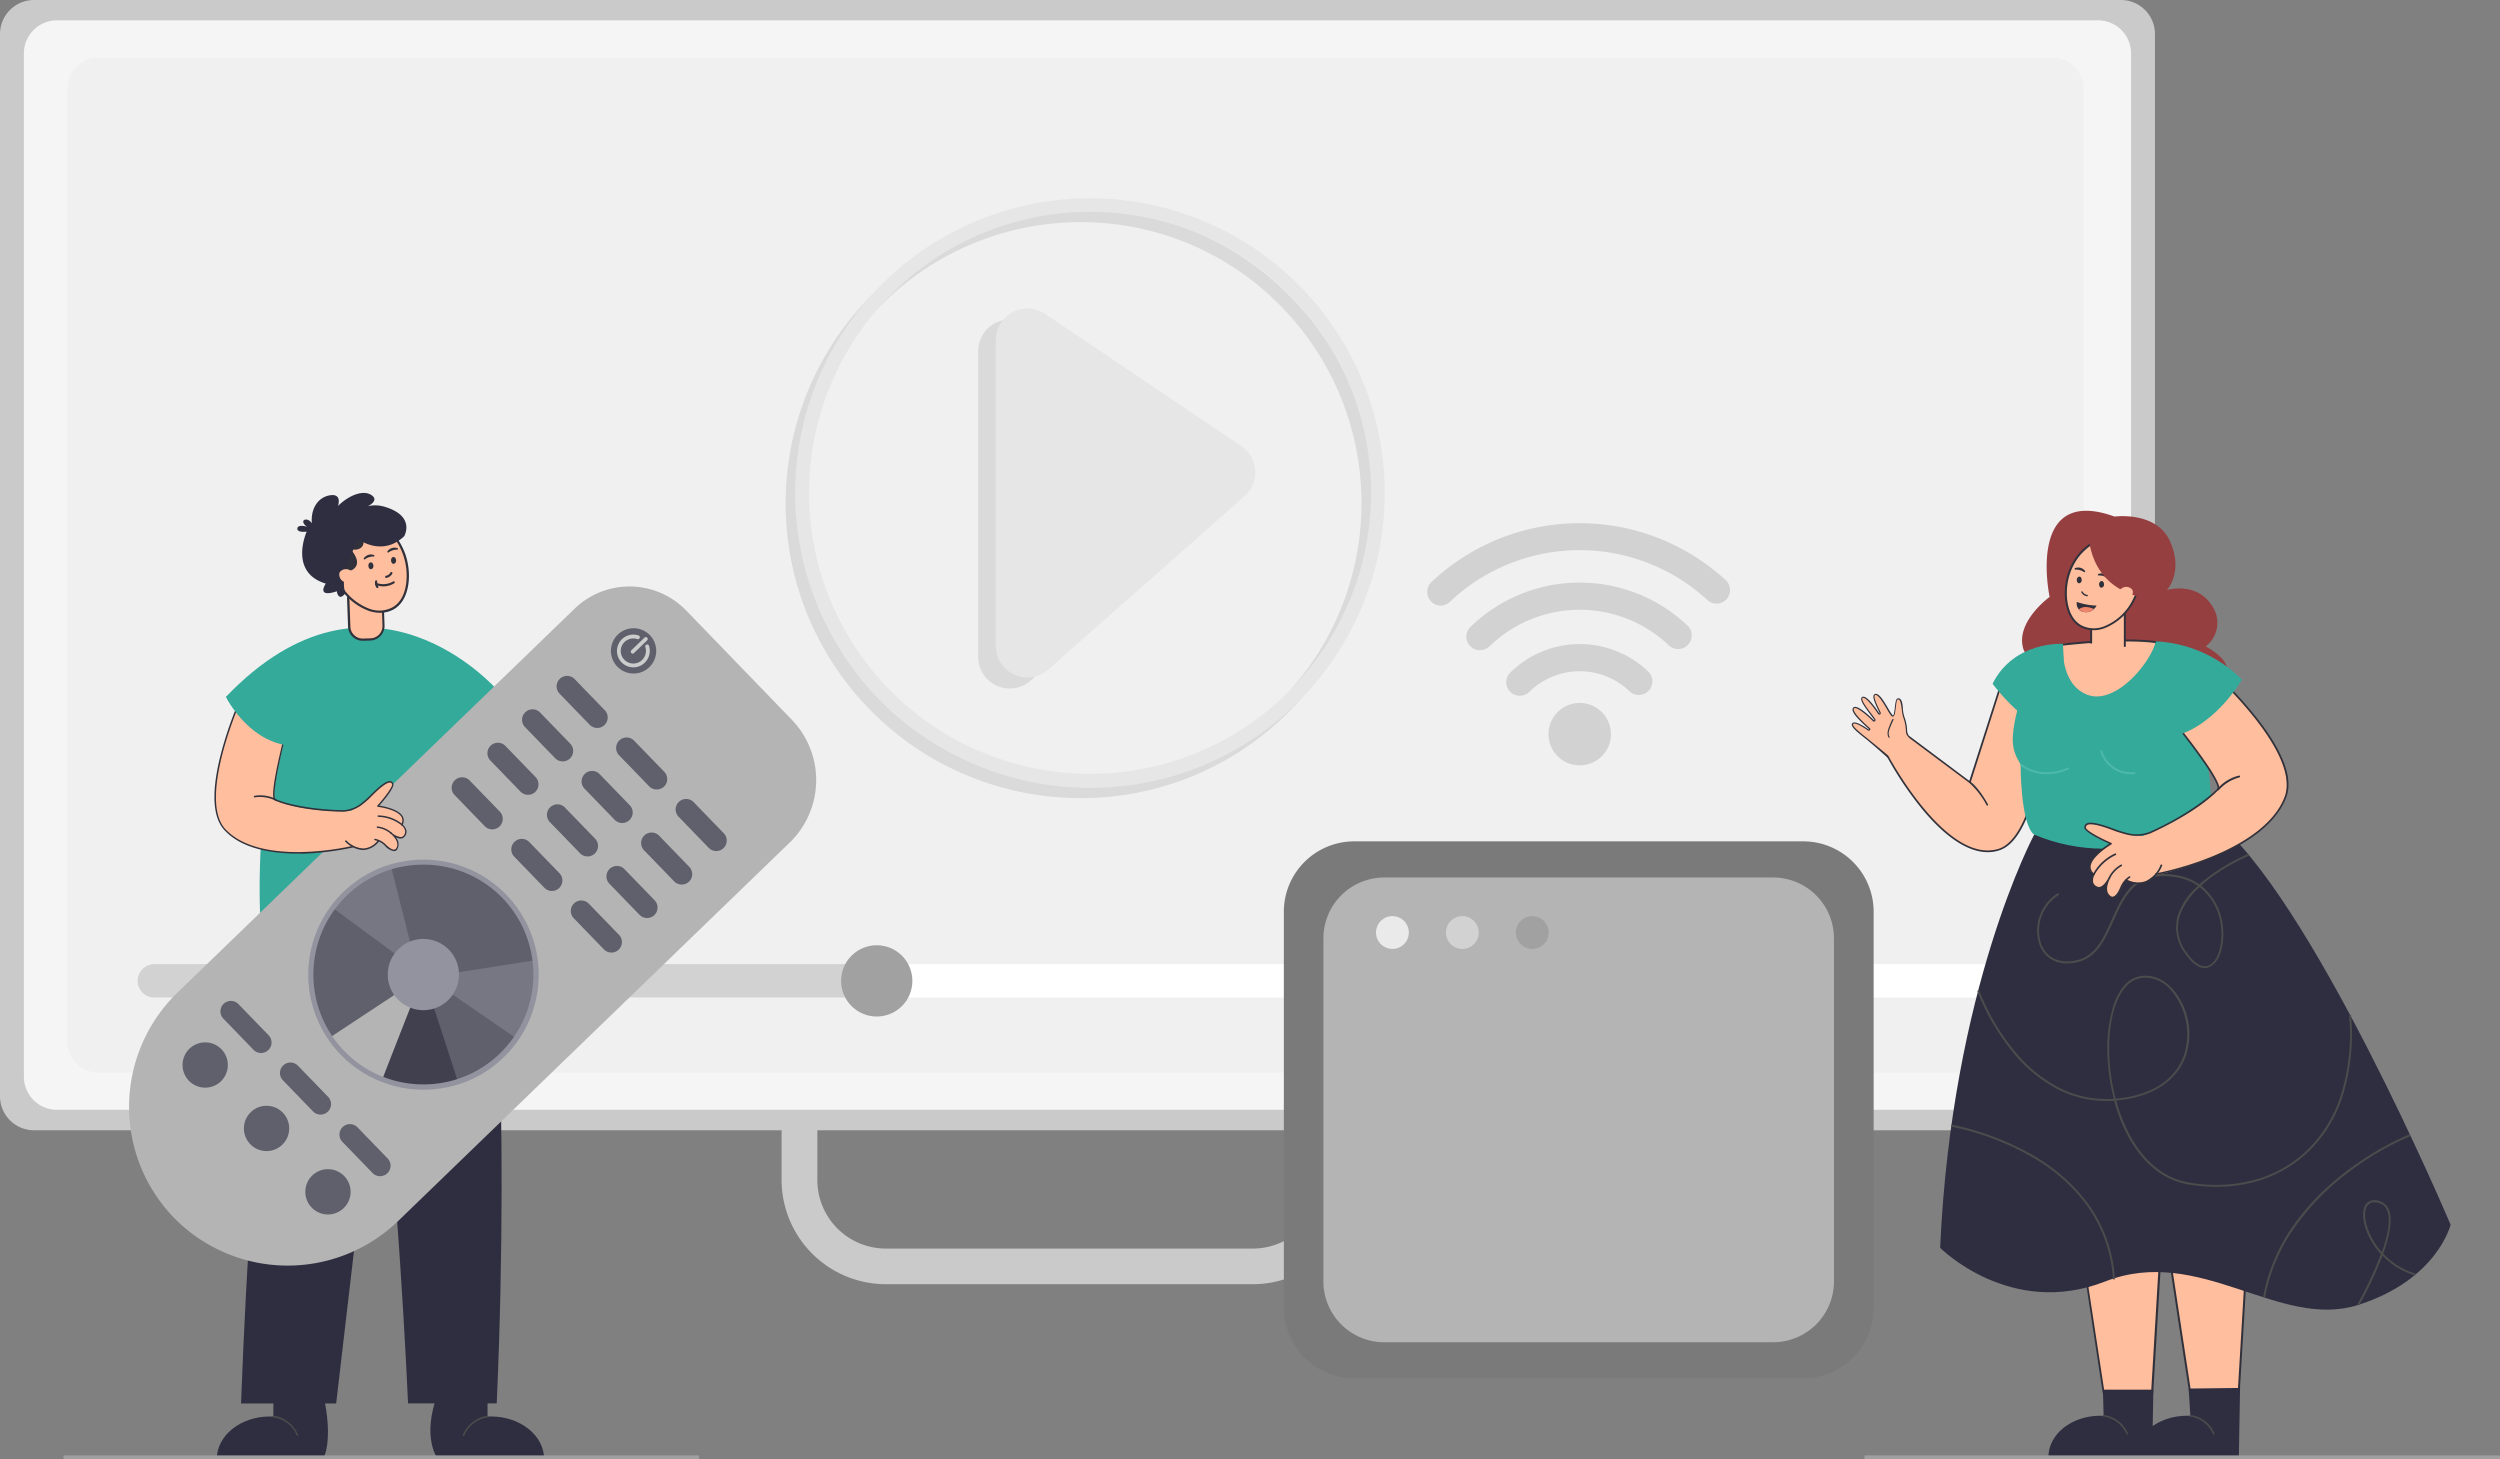 <svg xmlns="http://www.w3.org/2000/svg" width="546.946" height="319.267" viewBox="0 0 546.946 319.267"><rect x="0" y="0" width="546.946" height="319.267" fill="#808080" stroke="none"/><defs><clipPath id="clip-path"><path id="Path_1821" d="m933.838 932.646 1.634-.054a2.952 2.952 0 0 0 2.84-3.028l-.214-6.029a2.952 2.952 0 0 0-3.028-2.84l-1.634.054a2.952 2.952 0 0 0-2.84 3.028l.214 6.028a2.9 2.9 0 0 0 3.028 2.841Z" data-name="Path 1821" transform="translate(-930.594 -920.694)"/></clipPath></defs><g id="channel-lineup-bg" transform="translate(-404.855 -443)"><g id="Group_1189" data-name="Group 1189" transform="translate(575.851 639.048)"><path id="Path_1688" fill="#cacaca" d="M1387.5 1259.609h-80.3a22.835 22.835 0 0 1-22.8-22.8V1197.5a22.835 22.835 0 0 1 22.8-22.8h80.3a22.835 22.835 0 0 1 22.8 22.8v39.306a22.818 22.818 0 0 1-22.8 22.803Zm-80.3-77.058a15 15 0 0 0-14.978 14.978v39.306a15 15 0 0 0 14.978 14.978h80.3a15 15 0 0 0 14.978-14.978v-39.306a15 15 0 0 0-14.978-14.978Z" data-name="Path 1688" transform="translate(-1284.4 -1174.7)"/></g><g id="Group_1190" data-name="Group 1190" transform="translate(404.855 443)"><path id="Path_1689" fill="#cacaca" d="M1110.209 690.277h-456.56a7.45 7.45 0 0 1-7.449-7.449V450.449a7.45 7.45 0 0 1 7.449-7.449h456.561a7.45 7.45 0 0 1 7.449 7.449v232.38a7.45 7.45 0 0 1-7.45 7.448Z" data-name="Path 1689" transform="translate(-646.2 -443)"/></g><g id="Group_1191" data-name="Group 1191" transform="translate(410.08 447.448)"><path id="Path_1690" fill="#f5f5f5" d="M1119.474 697.955h-446.54a7.238 7.238 0 0 1-7.234-7.234V466.834a7.238 7.238 0 0 1 7.234-7.234h446.54a7.238 7.238 0 0 1 7.234 7.234V690.72a7.238 7.238 0 0 1-7.234 7.235Z" data-name="Path 1690" transform="translate(-665.7 -459.6)"/></g><g id="Group_1192" data-name="Group 1192" transform="translate(419.592 455.593)"><path id="Path_1691" fill="#f0f0f0" d="M1135.5 712.064H708.032a6.827 6.827 0 0 1-6.832-6.832v-208.4a6.827 6.827 0 0 1 6.832-6.832h427.436a6.827 6.827 0 0 1 6.832 6.832v208.4a6.787 6.787 0 0 1-6.8 6.832Z" data-name="Path 1691" transform="translate(-701.2 -490)"/></g><g id="Group_1193" data-name="Group 1193" transform="translate(434.944 653.918)"><path id="Path_1692" fill="#fff" d="M1172.646 1233.871a3.694 3.694 0 0 1-3.671 3.671H762.171a3.694 3.694 0 0 1-3.671-3.671 3.694 3.694 0 0 1 3.671-3.671h406.778a3.7 3.7 0 0 1 3.697 3.671Z" data-name="Path 1692" transform="translate(-758.5 -1230.2)"/></g><g id="Group_1194" data-name="Group 1194" transform="translate(434.944 653.918)"><path id="Path_1693" fill="#d2d2d2" d="M920.225 1230.2v7.341H762.171a3.694 3.694 0 0 1-3.671-3.671 3.694 3.694 0 0 1 3.671-3.671Z" data-name="Path 1693" transform="translate(-758.5 -1230.2)"/></g><g id="Group_1195" data-name="Group 1195" transform="translate(585.638 646.57)"><circle id="Ellipse_160" cx="7.797" cy="7.797" r="7.797" fill="#a1a1a1" data-name="Ellipse 160" transform="rotate(-45 13.31 5.513)"/></g><g id="Group_1201" data-name="Group 1201" transform="translate(685.731 627.071)"><g id="Group_1196" data-name="Group 1196"><path id="Path_1694" fill="#7a7a7a" d="M1808.185 1247.463h-98.332a15.4 15.4 0 0 1-15.353-15.353v-86.757a15.4 15.4 0 0 1 15.353-15.353h98.332a15.4 15.4 0 0 1 15.353 15.353v86.757a15.4 15.4 0 0 1-15.353 15.353Z" data-name="Path 1694" transform="translate(-1694.5 -1130)"/></g><g id="Group_1197" data-name="Group 1197" transform="translate(8.654 7.904)"><path id="Path_1695" fill="#b4b4b4" d="M1825.213 1261.181h-85.123a13.322 13.322 0 0 1-13.289-13.29v-75.1a13.322 13.322 0 0 1 13.289-13.29h85.123a13.322 13.322 0 0 1 13.29 13.29v75.1a13.322 13.322 0 0 1-13.29 13.29Z" data-name="Path 1695" transform="translate(-1726.8 -1159.5)"/></g><g id="Group_1198" data-name="Group 1198" transform="translate(19.437 15.626)"><circle id="Ellipse_161" cx="3.59" cy="3.59" r="3.59" fill="#eaeaea" data-name="Ellipse 161" transform="rotate(-76.714 4.415 3.494)"/></g><g id="Group_1199" data-name="Group 1199" transform="translate(50.036 15.627)"><circle id="Ellipse_162" cx="3.59" cy="3.59" r="3.59" fill="#a1a1a1" data-name="Ellipse 162" transform="rotate(-76.714 4.415 3.494)"/></g><g id="Group_1200" data-name="Group 1200" transform="translate(34.736 15.627)"><circle id="Ellipse_163" cx="3.59" cy="3.59" r="3.59" fill="#d2d2d2" data-name="Ellipse 163" transform="rotate(-76.714 4.415 3.494)"/></g></g><g id="Group_1206" data-name="Group 1206" transform="translate(717.098 557.462)"><g id="Group_1202" data-name="Group 1202" transform="translate(23.701 36.494)"><circle id="Ellipse_164" cx="6.832" cy="6.832" r="6.832" fill="#d2d2d2" data-name="Ellipse 164" transform="rotate(-45 11.663 4.831)"/></g><g id="Group_1203" data-name="Group 1203" transform="translate(17.299 26.445)"><path id="Path_1696" fill="#d2d2d2" d="M1879.1 980.207a2.961 2.961 0 0 1-2.063-5.091 21.648 21.648 0 0 1 30.143-.214 2.975 2.975 0 0 1-4.1 4.314 15.726 15.726 0 0 0-21.89.134 3.033 3.033 0 0 1-2.09.857Z" data-name="Path 1696" transform="translate(-1876.136 -968.9)"/></g><g id="Group_1204" data-name="Group 1204" transform="translate(8.565 12.995)"><path id="Path_1697" fill="#d2d2d2" d="M1846.5 933.49a2.917 2.917 0 0 1-2.117-.884 2.968 2.968 0 0 1 .054-4.207 34.277 34.277 0 0 1 47.478-.295 2.975 2.975 0 0 1-4.1 4.314 28.321 28.321 0 0 0-39.253.268 2.986 2.986 0 0 1-2.062.804Z" data-name="Path 1697" transform="translate(-1843.536 -918.7)"/></g><g id="Group_1205" data-name="Group 1205"><path id="Path_1698" fill="#d2d2d2" d="M1814.526 888.232a2.926 2.926 0 0 1-2.143-.938 2.993 2.993 0 0 1 .107-4.207 47.225 47.225 0 0 1 64.411-.4 2.958 2.958 0 0 1-4.019 4.341 41.257 41.257 0 0 0-56.32.348 2.756 2.756 0 0 1-2.036.856Z" data-name="Path 1698" transform="translate(-1811.571 -870.2)"/></g></g><g id="Group_1543" data-name="Group 1543" transform="translate(433.094 550.847)"><g id="Group_1480" data-name="Group 1480" transform="translate(19.186)"><g id="Group_1211" data-name="Group 1211" transform="translate(46.734 195.816)"><g id="Group_1208" data-name="Group 1208"><g id="Group_1207" data-name="Group 1207"><path id="Path_1699" fill="#2f2e41" d="M1010.129 1577.487v5.117c.241 0 .509-.027.75-.027 6.43 0 11.628 4.18 11.628 9.324h-23.23s-3.724-4.582 0-14.442c.965-2.517 10.852.028 10.852.028Z" data-name="Path 1699" transform="translate(-997.622 -1576.348)"/></g></g><g id="Group_1210" data-name="Group 1210" transform="translate(7.099 6.096)"><g id="Group_1209" data-name="Group 1209"><path id="Path_1700" fill="#4c4c4c" d="M1024.275 1603.494a.167.167 0 0 0 .161-.107 6.465 6.465 0 0 1 5.117-3.939c.107 0 .161-.081.161-.188s-.08-.161-.187-.161a5.707 5.707 0 0 0-2.01.589 7.042 7.042 0 0 0-3.376 3.564.184.184 0 0 0 .08.241Z" data-name="Path 1700" transform="translate(-1024.12 -1599.1)"/></g></g></g><g id="Group_1216" data-name="Group 1216" transform="translate(0 195.768)"><g id="Group_1213" data-name="Group 1213"><g id="Group_1212" data-name="Group 1212"><path id="Path_1701" fill="#2f2e41" d="M835.579 1577.357v5.118c-.241 0-.509-.027-.75-.027-6.43 0-11.628 4.18-11.628 9.324h23.23s2.465-3.671 0-14.442c-.591-2.63-10.852.027-10.852.027Z" data-name="Path 1701" transform="translate(-823.2 -1576.17)"/></g></g><g id="Group_1215" data-name="Group 1215" transform="translate(12.218 6.117)"><g id="Group_1214" data-name="Group 1214"><path id="Path_1702" fill="#4c4c4c" d="M874.212 1603.421a.1.1 0 0 0 .08-.027.176.176 0 0 0 .08-.241 7.276 7.276 0 0 0-3.376-3.564 5.708 5.708 0 0 0-2.009-.589c-.08 0-.188.08-.188.161a.179.179 0 0 0 .161.188 6.5 6.5 0 0 1 5.117 3.938.144.144 0 0 0 .135.134Z" data-name="Path 1702" transform="translate(-868.8 -1599)"/></g></g></g><g id="Group_1217" data-name="Group 1217" transform="translate(5.305 85.923)"><path id="Path_1703" fill="#2f2e41" d="M897.685 1166.2s4.26 45.147 1.259 113.256h-19.4s-2.519-57.016-6.591-78.13l-9.137 78.156H843c2.492-66.394 8.333-109.666 8.333-109.666Z" data-name="Path 1703" transform="translate(-843 -1166.2)"/></g><g id="Group_1219" data-name="Group 1219" transform="translate(47.478 98.784)"><g id="Group_1218" data-name="Group 1218"><path id="Path_1704" fill="#fff" d="m1014.225 1226.632.08-.455a19.125 19.125 0 0 1-13.45-11.977l-.455.161c3.671 10.262 13.718 12.244 13.825 12.271Z" data-name="Path 1704" transform="translate(-1000.4 -1214.2)"/></g></g><g id="Group_1221" data-name="Group 1221" transform="translate(11.173 98.784)"><g id="Group_1220" data-name="Group 1220"><path id="Path_1705" fill="#fff" d="m864.98 1226.632-.08-.455a19.125 19.125 0 0 0 13.45-11.977l.456.161c-3.671 10.262-13.718 12.244-13.826 12.271Z" data-name="Path 1705" transform="translate(-864.9 -1214.2)"/></g></g><g id="XMLID_24_" transform="translate(9.376 34.26)"><g id="Group_1222" data-name="Group 1222"><path id="Path_1706" fill="#34aa9a" d="M881.452 973.437c28.24-2.277 28.723 61.518 28.723 61.518s-18.461 13.316-51.524 3c0-.026-5.651-62.214 22.801-64.518Z" data-name="Path 1706" transform="translate(-858.194 -973.378)"/></g></g><g id="Group_1224" data-name="Group 1224" transform="translate(2.036 29.427)"><g id="Group_1223" data-name="Group 1223"><path id="Path_1707" fill="#34aa9a" d="M890.094 969s-27.517-31.7-59.294 1.5c0 0 1.929 5.037 11.494 10.825l15.353-11.548 18.541.134 4.689 9.324s11.494.665 9.217-10.235Z" data-name="Path 1707" transform="translate(-830.8 -955.343)"/></g></g><g id="Group_1452" data-name="Group 1452" transform="translate(28.775 20.144)"><path id="Path_1708" fill="#ffbe9d" d="m933.838 932.646 1.634-.054a2.952 2.952 0 0 0 2.84-3.028l-.214-6.029a2.952 2.952 0 0 0-3.028-2.84l-1.634.054a2.952 2.952 0 0 0-2.84 3.028l.214 6.028a2.9 2.9 0 0 0 3.028 2.841Z" data-name="Path 1708" transform="translate(-930.594 -920.694)"/></g><g id="Group_1454" data-name="Group 1454" transform="translate(28.507 19.903)"><g id="Group_1453" data-name="Group 1453"><path id="Path_1822" fill="#31313b" d="M930.828 931.37a3.191 3.191 0 0 1-1.018-2.2l-.214-6.028a3.21 3.21 0 0 1 3.054-3.3l1.634-.054a3.108 3.108 0 0 1 2.277.857 3.191 3.191 0 0 1 1.018 2.2l.214 6.029a3.21 3.21 0 0 1-3.054 3.3l-1.634.054H933a3.128 3.128 0 0 1-2.172-.858Zm3.912.322a2.694 2.694 0 0 0 2.6-2.786l-.214-6.029a2.623 2.623 0 0 0-.857-1.876 2.711 2.711 0 0 0-1.929-.723l-1.634.054a2.694 2.694 0 0 0-2.6 2.786l.214 6.029a2.622 2.622 0 0 0 .857 1.876 2.71 2.71 0 0 0 1.929.723Z" data-name="Path 1822" transform="translate(-929.594 -919.794)"/></g></g><g id="Group_1456" data-name="Group 1456" transform="translate(24.804 5.356)"><g id="Group_1455" data-name="Group 1455"><path id="Path_1823" fill="#ffbe9d" d="M917.442 879.542c2.813 5.305 8.226 7.931 12.057 5.895 3.831-2.063 4.1-8.922 1.849-13.343-2.733-5.359-8.226-7.931-12.057-5.894-3.831 2.062-4.662 8.01-1.849 13.342Z" data-name="Path 1823" transform="translate(-915.774 -865.503)"/></g></g><g id="Group_1458" data-name="Group 1458" transform="translate(24.565 5.106)"><g id="Group_1457" data-name="Group 1457"><path id="Path_1824" fill="#31313b" d="M923.731 885.315a12.889 12.889 0 0 1-7.154-6.35c-2.867-5.412-2.01-11.548 1.956-13.665a6.813 6.813 0 0 1 5.359-.348 12.5 12.5 0 0 1 7.02 6.35c2.331 4.582 1.983 11.548-1.956 13.665a6.258 6.258 0 0 1-2.974.723 8.59 8.59 0 0 1-2.251-.375Zm-4.984-19.615c-3.724 1.983-4.5 7.85-1.742 13.022a12.411 12.411 0 0 0 6.859 6.136 6.147 6.147 0 0 0 4.85-.348c1.715-.911 2.813-2.894 3.081-5.6a13.741 13.741 0 0 0-1.34-7.422 12.128 12.128 0 0 0-6.752-6.109 7.257 7.257 0 0 0-2.224-.348 5.8 5.8 0 0 0-2.732.669Z" data-name="Path 1824" transform="translate(-914.885 -864.569)"/></g></g><g id="Group_1460" data-name="Group 1460" transform="translate(25.641 8.222)"><g id="Group_1459" data-name="Group 1459"><path id="Path_1825" fill="#31313b" d="M924.178 876.2s2.224 2.519.616 3.778a2.126 2.126 0 0 1-2.974-.455s3.59 3.269 1.447 5.037c-2.17 1.768-4.367-2.385-4.367-2.385l.375-4.153Z" data-name="Path 1825" transform="translate(-918.9 -876.2)"/></g></g><g id="Group_1462" data-name="Group 1462" transform="translate(17.628)"><g id="Group_1461" data-name="Group 1461"><path id="Path_1826" fill="#2f2e41" d="M902.176 855.53s5.225 4.126 10.182-.536c0 0 2.6-4.367-4.18-6.43a7.161 7.161 0 0 0-3.751-.161s2.545-1.179.831-2.385-4.769-.188-7.368 2.331c0 0 .911-2.572-1.474-2.358-2.358.214-4.528 2.3-4.26 6.162 0 0-.563-.964-1.447-.8s-.241 1.34.589 1.581c0 0-2.224-.67-2.3.348-.08.991 2.036.7 2.036.7s-4.019 8.922 4.18 11.36c0 0-2.224 3.215 2.411 1.688 0 0 .348 2.465 1.929.348 0 0-.536-.536-.322-3.51.077-1.368 2.944-8.338 2.944-8.338Z" data-name="Path 1826" transform="translate(-888.992 -845.513)"/></g></g><g id="Group_1467" data-name="Group 1467" transform="translate(34.614 19.122)"><g id="Group_1464" data-name="Group 1464" transform="translate(.009 .2)"><g id="Group_1463" data-name="Group 1463"><path id="Path_1827" fill="#31313b" d="M954.239 918.744a4.453 4.453 0 0 0 2.411-.7.23.23 0 0 0-.268-.375 4.234 4.234 0 0 1-3.617.322.236.236 0 0 0-.321.134.245.245 0 0 0 .134.322 5.579 5.579 0 0 0 1.661.297Z" data-name="Path 1827" transform="translate(-952.423 -917.626)"/></g></g><g id="Group_1466" data-name="Group 1466"><g id="Group_1465" data-name="Group 1465"><path id="Path_1828" fill="#31313b" d="M952.928 918.574a.161.161 0 0 0 .107-.027.224.224 0 0 0 .08-.322 1.717 1.717 0 0 1-.241-1.045.237.237 0 1 0-.455-.134 2.029 2.029 0 0 0 .268 1.393.371.371 0 0 0 .241.135Z" data-name="Path 1828" transform="translate(-952.39 -916.881)"/></g></g></g><g id="Group_1469" data-name="Group 1469" transform="translate(32.142 13.463)"><g id="Group_1468" data-name="Group 1468"><path id="Path_1829" fill="#31313b" d="M945.4 896.2a.209.209 0 0 0 .107-.107.182.182 0 0 0-.107-.214 1.87 1.87 0 0 0-2.2.7.17.17 0 0 0 .027.241.2.2 0 0 0 .241-.027 3.05 3.05 0 0 1 1.822-.589.081.081 0 0 0 .11-.004Z" data-name="Path 1829" transform="translate(-943.161 -895.761)"/></g></g><g id="Group_1471" data-name="Group 1471" transform="translate(37.313 11.963)"><g id="Group_1470" data-name="Group 1470"><path id="Path_1830" fill="#31313b" d="M964.695 890.6a.209.209 0 0 0 .107-.107.182.182 0 0 0-.107-.214 1.87 1.87 0 0 0-2.2.7.17.17 0 0 0 .027.241.2.2 0 0 0 .241-.027 3.05 3.05 0 0 1 1.822-.589.082.082 0 0 0 .11-.004Z" data-name="Path 1830" transform="translate(-962.461 -890.161)"/></g></g><g id="Group_1473" data-name="Group 1473" transform="translate(33.168 15.187)"><g id="Group_1472" data-name="Group 1472"><path id="Path_1831" fill="#31313b" d="M946.995 902.973c.027.429.295.75.589.723a.69.69 0 0 0 .509-.777c-.027-.429-.295-.75-.589-.723-.295.004-.536.348-.509.777Z" data-name="Path 1831" transform="translate(-946.992 -902.194)"/></g></g><g id="Group_1475" data-name="Group 1475" transform="translate(38.125 14.008)"><g id="Group_1474" data-name="Group 1474"><path id="Path_1832" fill="#31313b" d="M965.494 898.573c.027.429.295.75.589.723a.69.69 0 0 0 .509-.777c-.027-.429-.295-.75-.589-.723-.294.004-.535.375-.509.777Z" data-name="Path 1832" transform="translate(-965.492 -897.794)"/></g></g><g id="Group_1477" data-name="Group 1477" transform="translate(36.836 17.284)"><g id="Group_1476" data-name="Group 1476"><path id="Path_1833" fill="#31313b" d="M960.9 911.329h.054a1.946 1.946 0 0 0 1.313-.965.24.24 0 0 0-.429-.214 1.321 1.321 0 0 1-.965.7.233.233 0 0 0-.187.268.2.2 0 0 0 .214.211Z" data-name="Path 1833" transform="translate(-960.681 -910.022)"/></g></g><g id="Group_1479" data-name="Group 1479" transform="translate(26.764 16.697)"><g id="Group_1478" data-name="Group 1478"><path id="Path_1834" fill="#ffbe9d" d="M924.325 910.635a1.713 1.713 0 0 0 2.331-.429c.348-.7-.348-1.715-1.125-2.117a1.7 1.7 0 0 0-2.331.429 1.716 1.716 0 0 0 1.125 2.117Z" data-name="Path 1834" transform="translate(-923.09 -907.829)"/></g></g></g><g id="Group_1517" data-name="Group 1517" transform="translate(0 20.464)"><g id="Group_1481" data-name="Group 1481"><path id="Path_1835" fill="#b4b4b4" d="M761.321 1059.906a34.846 34.846 0 0 1 .831-49.139l86.948-84.051a17.274 17.274 0 0 1 24.355.4l23.15 23.953a19.012 19.012 0 0 1-.455 26.82l-85.712 82.845a34.814 34.814 0 0 1-49.117-.828Z" data-name="Path 1835" transform="translate(-751.594 -921.891)"/></g><g id="Group_1482" data-name="Group 1482" transform="translate(104.126 7.841)"><circle id="Ellipse_165" cx="4.957" cy="4.957" r="4.957" fill="#60606d" data-name="Ellipse 165" transform="rotate(-18.016 9.67 1.533)"/></g><g id="Group_1483" data-name="Group 1483" transform="translate(10.412 98.452)"><circle id="Ellipse_166" cx="4.957" cy="4.957" r="4.957" fill="#60606d" data-name="Ellipse 166" transform="rotate(-17.884 9.673 1.522)"/></g><g id="Group_1484" data-name="Group 1484" transform="translate(24.938 113.425)"><circle id="Ellipse_167" cx="4.957" cy="4.957" r="4.957" fill="#60606d" data-name="Ellipse 167" transform="rotate(-87.848 5.143 4.954)"/></g><g id="Group_1485" data-name="Group 1485" transform="translate(38.47 127.392)"><circle id="Ellipse_168" cx="4.957" cy="4.957" r="4.957" fill="#60606d" data-name="Ellipse 168" transform="rotate(-89.024 5.042 4.957)"/></g><g id="Group_1489" data-name="Group 1489" transform="translate(93.534 19.558)"><g id="Group_1486" data-name="Group 1486"><path id="Path_1836" fill="#60606d" d="m1107.924 1005.581-6.591-6.806a2.288 2.288 0 0 1 .054-3.242 2.288 2.288 0 0 1 3.242.054l6.591 6.806a2.288 2.288 0 0 1-.054 3.242 2.289 2.289 0 0 1-3.242-.054Z" data-name="Path 1836" transform="translate(-1100.686 -994.886)"/></g><g id="Group_1487" data-name="Group 1487" transform="translate(13.022 13.477)"><path id="Path_1837" fill="#60606d" d="m1156.524 1055.88-6.591-6.805a2.288 2.288 0 0 1 .054-3.242 2.288 2.288 0 0 1 3.242.053l6.591 6.806a2.288 2.288 0 0 1-.054 3.242 2.339 2.339 0 0 1-3.242-.054Z" data-name="Path 1837" transform="translate(-1149.286 -1045.186)"/></g><g id="Group_1488" data-name="Group 1488" transform="translate(26.043 26.927)"><path id="Path_1838" fill="#60606d" d="m1205.124 1106.081-6.591-6.806a2.288 2.288 0 0 1 .054-3.242 2.288 2.288 0 0 1 3.242.054l6.591 6.806a2.288 2.288 0 0 1-.053 3.242 2.289 2.289 0 0 1-3.243-.054Z" data-name="Path 1838" transform="translate(-1197.886 -1095.386)"/></g></g><g id="Group_1493" data-name="Group 1493" transform="translate(85.978 26.873)"><g id="Group_1490" data-name="Group 1490"><path id="Path_1839" fill="#60606d" d="m1079.724 1032.881-6.591-6.806a2.288 2.288 0 0 1 .053-3.242 2.288 2.288 0 0 1 3.242.054l6.591 6.806a2.288 2.288 0 0 1-.053 3.242 2.289 2.289 0 0 1-3.242-.054Z" data-name="Path 1839" transform="translate(-1072.486 -1022.186)"/></g><g id="Group_1491" data-name="Group 1491" transform="translate(13.022 13.477)"><path id="Path_1840" fill="#60606d" d="m1128.324 1083.18-6.591-6.805a2.288 2.288 0 0 1 .054-3.242 2.288 2.288 0 0 1 3.242.053l6.591 6.806a2.288 2.288 0 0 1-.053 3.242 2.289 2.289 0 0 1-3.243-.054Z" data-name="Path 1840" transform="translate(-1121.086 -1072.486)"/></g><g id="Group_1492" data-name="Group 1492" transform="translate(26.043 26.954)"><path id="Path_1841" fill="#60606d" d="m1176.924 1133.48-6.591-6.806a2.288 2.288 0 0 1 .053-3.242 2.288 2.288 0 0 1 3.242.054l6.591 6.806a2.288 2.288 0 0 1-.054 3.242 2.313 2.313 0 0 1-3.241-.054Z" data-name="Path 1841" transform="translate(-1169.686 -1122.786)"/></g></g><g id="Group_1497" data-name="Group 1497" transform="translate(78.396 34.187)"><g id="Group_1494" data-name="Group 1494"><path id="Path_1842" fill="#60606d" d="m1051.424 1060.18-6.591-6.805a2.288 2.288 0 0 1 .053-3.242 2.288 2.288 0 0 1 3.242.053l6.591 6.806a2.288 2.288 0 0 1-.054 3.242 2.289 2.289 0 0 1-3.241-.054Z" data-name="Path 1842" transform="translate(-1044.186 -1049.486)"/></g><g id="Group_1495" data-name="Group 1495" transform="translate(13.022 13.477)"><path id="Path_1843" fill="#60606d" d="m1100.024 1110.48-6.591-6.806a2.288 2.288 0 0 1 .054-3.242 2.288 2.288 0 0 1 3.242.054l6.591 6.806a2.288 2.288 0 0 1-.054 3.242 2.289 2.289 0 0 1-3.242-.054Z" data-name="Path 1843" transform="translate(-1092.786 -1099.786)"/></g><g id="Group_1496" data-name="Group 1496" transform="translate(26.043 26.954)"><path id="Path_1844" fill="#60606d" d="m1148.624 1160.781-6.591-6.806a2.288 2.288 0 0 1 .053-3.242 2.288 2.288 0 0 1 3.242.053l6.591 6.806a2.288 2.288 0 0 1-.054 3.242 2.289 2.289 0 0 1-3.241-.053Z" data-name="Path 1844" transform="translate(-1141.386 -1150.086)"/></g></g><g id="Group_1501" data-name="Group 1501" transform="translate(19.986 90.668)"><g id="Group_1498" data-name="Group 1498"><path id="Path_1845" fill="#60606d" d="m833.424 1270.98-6.591-6.806a2.288 2.288 0 0 1 .054-3.242 2.288 2.288 0 0 1 3.242.054l6.591 6.806a2.288 2.288 0 0 1-.054 3.242 2.288 2.288 0 0 1-3.242-.054Z" data-name="Path 1845" transform="translate(-826.186 -1260.286)"/></g><g id="Group_1499" data-name="Group 1499" transform="translate(13.022 13.477)"><path id="Path_1846" fill="#60606d" d="m882.024 1321.281-6.591-6.806a2.288 2.288 0 0 1 .054-3.242 2.288 2.288 0 0 1 3.242.054l6.591 6.806a2.288 2.288 0 0 1-.054 3.242 2.288 2.288 0 0 1-3.242-.054Z" data-name="Path 1846" transform="translate(-874.786 -1310.586)"/></g><g id="Group_1500" data-name="Group 1500" transform="translate(26.043 26.954)"><path id="Path_1847" fill="#60606d" d="m930.624 1371.581-6.591-6.806a2.288 2.288 0 0 1 .054-3.242 2.288 2.288 0 0 1 3.242.053l6.591 6.806a2.288 2.288 0 0 1-.054 3.242 2.289 2.289 0 0 1-3.242-.053Z" data-name="Path 1847" transform="translate(-923.386 -1360.886)"/></g></g><g id="Group_1505" data-name="Group 1505" transform="translate(70.572 41.743)"><g id="Group_1502" data-name="Group 1502"><path id="Path_1848" fill="#60606d" d="m1022.224 1088.38-6.591-6.805a2.288 2.288 0 0 1 .054-3.242 2.288 2.288 0 0 1 3.242.054l6.591 6.805a2.288 2.288 0 0 1-.053 3.242 2.289 2.289 0 0 1-3.243-.054Z" data-name="Path 1848" transform="translate(-1014.986 -1077.686)"/></g><g id="Group_1503" data-name="Group 1503" transform="translate(13.048 13.477)"><path id="Path_1849" fill="#60606d" d="m1070.924 1138.681-6.591-6.806a2.288 2.288 0 0 1 .054-3.242 2.288 2.288 0 0 1 3.242.054l6.591 6.806a2.288 2.288 0 0 1-.054 3.242 2.288 2.288 0 0 1-3.242-.054Z" data-name="Path 1849" transform="translate(-1063.686 -1127.986)"/></g><g id="Group_1504" data-name="Group 1504" transform="translate(26.07 26.954)"><path id="Path_1850" fill="#60606d" d="m1119.524 1188.98-6.591-6.806a2.288 2.288 0 0 1 .054-3.242 2.288 2.288 0 0 1 3.242.053l6.591 6.806a2.288 2.288 0 0 1-.054 3.242 2.288 2.288 0 0 1-3.242-.053Z" data-name="Path 1850" transform="translate(-1112.286 -1178.286)"/></g></g><g id="Group_1506" data-name="Group 1506" transform="translate(39.781 68.969)"><path id="Path_1851" fill="#60606d" d="m924.672 1195.242-.857.831-19.559 12.914a24.646 24.646 0 0 1 1.661-29.687Z" data-name="Path 1851" transform="translate(-900.067 -1179.3)"/></g><g id="Group_1507" data-name="Group 1507" transform="translate(44.559 61.252)"><path id="Path_1852" fill="#777784" d="m937.727 1174.159-19.827-14.6a16.011 16.011 0 0 1 1.045-1.313 20.6 20.6 0 0 1 1.661-1.768 24.518 24.518 0 0 1 10.369-5.975Z" data-name="Path 1852" transform="translate(-917.9 -1150.5)"/></g><g id="Group_1508" data-name="Group 1508" transform="translate(64.386 81.213)"><path id="Path_1853" fill="#777784" d="M1011.941 1243.005 991.9 1228.7l24.355-3.7a24.837 24.837 0 0 1-4.314 18.005Z" data-name="Path 1853" transform="translate(-991.9 -1225)"/></g><g id="Group_1509" data-name="Group 1509" transform="translate(64.413 84.884)"><path id="Path_1854" fill="#60606d" d="M1009.094 1256.411a24.439 24.439 0 0 1-9.914 5.841L992 1238.7l20.283 13.959c-.08.134-.161.241-.241.375a27.165 27.165 0 0 1-2.948 3.377Z" data-name="Path 1854" transform="translate(-992 -1238.7)"/></g><g id="Group_1510" data-name="Group 1510" transform="translate(55.384 84.911)"><path id="Path_1855" fill="#40404f" d="M974.858 1262.244c-.134.027-.241.08-.375.107a24.84 24.84 0 0 1-16.183-.616 6231.927 6231.927 0 0 1 8.976-22.935Z" data-name="Path 1855" transform="translate(-958.3 -1238.8)"/></g><g id="Group_1511" data-name="Group 1511" transform="translate(57.313 60.283)"><path id="Path_1856" fill="#60606d" d="m996.982 1168.375-25.293 3.965-6.189-24.44c.107-.027.214-.054.295-.08a24.63 24.63 0 0 1 31.107 19.988 2.039 2.039 0 0 1 .08.567Z" data-name="Path 1856" transform="translate(-965.5 -1146.881)"/></g><g id="Group_1512" data-name="Group 1512" transform="translate(39.201 59.751)"><path id="Path_1857" fill="#9393a0" d="M923.087 1195.243a25.222 25.222 0 0 1-18.112-7.69 24.587 24.587 0 0 1-2.787-3.456 25.136 25.136 0 0 1 .643-28.99 16.762 16.762 0 0 1 1.072-1.34 21.544 21.544 0 0 1 1.688-1.8 25.208 25.208 0 0 1 10.289-6.028l.322-.08a25.22 25.22 0 0 1 31.831 20.47l.08.563a25.2 25.2 0 0 1-4.233 17.469c-.08.107-.161.241-.268.375a22.963 22.963 0 0 1-3 3.456 24.9 24.9 0 0 1-9.78 5.868 1.969 1.969 0 0 1-.375.107 26.5 26.5 0 0 1-7.37 1.076Zm0-49.246a24.481 24.481 0 0 0-6.618.911c-.107.027-.188.054-.295.08a24.245 24.245 0 0 0-9.833 5.76c-.563.536-1.1 1.125-1.608 1.715-.348.429-.7.857-1.018 1.286a24.1 24.1 0 0 0-.616 27.7 22.5 22.5 0 0 0 2.679 3.3 23.678 23.678 0 0 0 8.52 5.68 24.227 24.227 0 0 0 15.808.616c.134-.027.241-.08.348-.107a24.054 24.054 0 0 0 9.351-5.6 26.032 26.032 0 0 0 2.867-3.323c.08-.107.161-.241.241-.348a24.072 24.072 0 0 0 4.046-16.692c-.027-.187-.054-.375-.08-.536A24 24 0 0 0 923.087 1146Z" data-name="Path 1857" transform="translate(-897.901 -1144.897)"/></g><g id="Group_1513" data-name="Group 1513" transform="translate(56.438 76.957)"><circle id="Ellipse_169" cx="7.797" cy="7.797" r="7.797" fill="#9393a0" data-name="Ellipse 169" transform="rotate(-88.893 7.948 7.795)"/></g><g id="Group_1516" data-name="Group 1516" transform="translate(106.76 10.523)"><g id="Group_1514" data-name="Group 1514"><path id="Path_1858" fill="#ccc" d="M1153.626 968.327h-.053a3.581 3.581 0 1 1 1.125-6.993.424.424 0 1 1-.268.8 2.766 2.766 0 0 0-2.733.643 2.725 2.725 0 0 0-.054 3.885 2.657 2.657 0 0 0 1.929.831 2.709 2.709 0 0 0 1.956-.777 2.765 2.765 0 0 0 .7-2.867.424.424 0 0 1 .8-.268 3.625 3.625 0 0 1-.911 3.724 3.483 3.483 0 0 1-2.491 1.022Z" data-name="Path 1858" transform="translate(-1150.049 -961.164)"/></g><g id="Group_1515" data-name="Group 1515" transform="translate(3.001 .532)"><path id="Path_1859" fill="#ccc" d="M1161.665 966.781a.43.43 0 0 1-.295-.134.42.42 0 0 1 0-.589l2.894-2.786a.417.417 0 0 1 .589.589l-2.894 2.786a.341.341 0 0 1-.294.134Z" data-name="Path 1859" transform="translate(-1161.25 -963.15)"/></g></g></g><g id="Group_1541" data-name="Group 1541" transform="translate(18.672 45.551)"><g id="Group_1540" data-name="Group 1540"><g id="Group_1520" data-name="Group 1520" transform="translate(27.991 17.628)"><g id="Group_1519" data-name="Group 1519"><g id="Group_1518" data-name="Group 1518"><path id="Path_1860" fill="#ffbe9d" d="M926.113 1088.569c1.5-.884 4.153-2.251 5.278-3.59.965-.938 4.662-4.448 5.225-3.51.616 1.018-1.474 3.563-2.974 5.171a11.9 11.9 0 0 1 4.555 1.608c.964.723 1.232 1.768.616 2.492.884.911.938 1.608.777 2.036-.429 1.072-1.635.938-2.867.054a7.211 7.211 0 0 1 1.179 1.768 1.891 1.891 0 0 1-.241 1.474c-.241.348-1.1.188-1.581-.107a9.53 9.53 0 0 1-1.742-1.42c-.241-.268-.107-.08-.456-.241-.455.4-1.741 1.286-1.983 1.474-.857.616-2.358.161-3.456-.134-.561-.189-3.75-6.244-2.33-7.075Z" data-name="Path 1860" transform="translate(-925.752 -1081.311)"/></g></g></g><g id="Group_1523" data-name="Group 1523" transform="translate(35.694 24.993)"><g id="Group_1522" data-name="Group 1522"><g id="Group_1521" data-name="Group 1521"><path id="Path_1861" fill="#31313b" d="M959.859 1111a.161.161 0 0 1-.107-.027 8.618 8.618 0 0 0-5.091-1.849.161.161 0 1 1 0-.322 8.713 8.713 0 0 1 5.305 1.929.166.166 0 0 1 .027.214.173.173 0 0 1-.134.055Z" data-name="Path 1861" transform="translate(-954.5 -1108.8)"/></g></g></g><g id="Group_1526" data-name="Group 1526" transform="translate(35.501 27.405)"><g id="Group_1525" data-name="Group 1525"><g id="Group_1524" data-name="Group 1524"><path id="Path_1862" fill="#31313b" d="M956.92 1119.408a.161.161 0 0 1-.107-.027 5.249 5.249 0 0 0-2.894-1.259.134.134 0 0 1-.134-.161.173.173 0 0 1 .161-.161 5.62 5.62 0 0 1 3.081 1.34.166.166 0 0 1 .027.214.148.148 0 0 1-.134.054Z" data-name="Path 1862" transform="translate(-953.78 -1117.8)"/></g></g></g><g id="Group_1527" data-name="Group 1527" transform="translate(.238 .209)"><path id="Path_1863" fill="#ffbe9d" d="M852.43 1040.093s-10.342.67-17.148-2.411c-1.5-.67 3.349-18.755 3.349-18.755l-5.2-1.8-5.895-.831s-10.208 21.89-2.465 28.776c8.226 7.315 27.276 3 27.276 3Z" data-name="Path 1863" transform="translate(-822.172 -1016.3)"/></g><g id="Group_1530" data-name="Group 1530" transform="translate(8.625 20.597)"><g id="Group_1529" data-name="Group 1529"><g id="Group_1528" data-name="Group 1528"><path id="Path_1864" fill="#31313b" d="M858.224 1093.548a.1.1 0 0 1-.08-.027 7.615 7.615 0 0 0-4.474-.67.143.143 0 0 1-.188-.134.176.176 0 0 1 .134-.214 7.685 7.685 0 0 1 4.689.7.148.148 0 0 1 .08.214c-.054.104-.108.131-.161.131Z" data-name="Path 1864" transform="translate(-853.474 -1092.394)"/></g></g></g><g id="Group_1533" data-name="Group 1533" transform="translate(28.607 30.395)"><g id="Group_1532" data-name="Group 1532"><g id="Group_1531" data-name="Group 1531"><path id="Path_1865" fill="#31313b" d="M931.948 1131.141a5.923 5.923 0 0 1-3.858-1.822.171.171 0 1 1 .241-.241 5.589 5.589 0 0 0 3.7 1.715 4.208 4.208 0 0 0 3.162-1.768.172.172 0 0 1 .268.214 4.662 4.662 0 0 1-3.43 1.9Z" data-name="Path 1865" transform="translate(-928.05 -1128.96)"/></g></g></g><g id="Group_1536" data-name="Group 1536"><g id="Group_1535" data-name="Group 1535"><g id="Group_1534" data-name="Group 1534"><path id="Path_1866" fill="#31313b" d="M839.48 1048.872c-5.359 0-12.084-.938-15.969-5.091-2.653-2.813-2.947-8.413-.831-16.666a81.088 81.088 0 0 1 3.939-11.494.148.148 0 0 1 .214-.08.169.169 0 0 1 .08.241c-.107.214-9.324 21.247-3.188 27.785 4.1 4.341 11.414 5.091 16.853 4.957a59.709 59.709 0 0 0 10.958-1.34.143.143 0 0 1 .188.134.176.176 0 0 1-.134.214 61.208 61.208 0 0 1-11.012 1.367c-.321-.027-.723-.027-1.098-.027Z" data-name="Path 1866" transform="translate(-821.282 -1015.52)"/></g></g></g><g id="Group_1539" data-name="Group 1539" transform="translate(12.835 2.667)"><g id="Group_1538" data-name="Group 1538"><g id="Group_1537" data-name="Group 1537"><path id="Path_1867" fill="#31313b" d="M895.634 1055.624a3.36 3.36 0 0 1-2.01-1.206 4.154 4.154 0 0 0-2.17-1.179c-.08 0-.134-.08-.134-.188a.134.134 0 0 1 .161-.134 4.477 4.477 0 0 1 2.358 1.259c1.018.991 1.581 1.152 1.876 1.1a.54.54 0 0 0 .429-.295c.777-1.259-.643-2.679-1.125-3.081a1.968 1.968 0 0 0-.161-.134.166.166 0 0 1-.027-.214.142.142 0 0 1 .214-.027 1.658 1.658 0 0 0 .161.134 3.587 3.587 0 0 0 1.956.884.782.782 0 0 0 .563-.295 1.377 1.377 0 0 0 .348-1.045 2.036 2.036 0 0 0-.8-1.233.208.208 0 0 1-.054-.214 1.648 1.648 0 0 0 .107-1.527c-.884-1.768-5.2-2.3-5.225-2.3a.178.178 0 0 1-.134-.107.165.165 0 0 1 .027-.161c1.768-1.956 3.43-4.26 3.215-4.716a.544.544 0 0 0-.375-.322c-.67-.107-2.063.911-4.153 3.028a13.778 13.778 0 0 1-1.661 1.5 7.508 7.508 0 0 1-4.448 1.849c-.965 0-9.565-.161-14.951-2.438-.322-.134-1.152-.482.965-9.833 1.045-4.555 2.277-9.083 2.3-9.136a.153.153 0 0 1 .295.08c-3.215 11.655-4.18 18.273-3.456 18.568 4.341 1.822 11.36 2.385 14.817 2.411h.054a7.016 7.016 0 0 0 4.207-1.768 15.886 15.886 0 0 0 1.634-1.474c2.224-2.251 3.617-3.242 4.421-3.108a.834.834 0 0 1 .616.509c.4.831-2.143 3.831-3.054 4.85 1.018.161 4.367.8 5.171 2.438a1.854 1.854 0 0 1-.054 1.715 2.49 2.49 0 0 1 .831 1.366 1.61 1.61 0 0 1-.429 1.286 1.059 1.059 0 0 1-.777.4 2.4 2.4 0 0 1-1.125-.268c.027.027.027.053.054.08a2.179 2.179 0 0 1 .268 2.519.813.813 0 0 1-.643.429Z" data-name="Path 1867" transform="translate(-869.185 -1025.474)"/></g></g></g></g></g><g id="Group_1542" data-name="Group 1542" transform="translate(21.222 41.339)"><path id="Path_1868" fill="#34aa9a" d="M830.8 1003.042s4.341 9.271 13.4 10.664l2.143-9.512-7.047-4.394Z" data-name="Path 1868" transform="translate(-830.8 -999.8)"/></g></g><g id="Group_1648" data-name="Group 1648" transform="translate(809.992 554.747)"><g id="Group_1565" data-name="Group 1565" transform="translate(0 38.705)"><g id="Group_1550" data-name="Group 1550" transform="translate(0 1.345)"><g id="Group_1546" data-name="Group 1546" transform="translate(.145 .204)"><g id="Group_1545" data-name="Group 1545"><g id="Group_1544" data-name="Group 1544"><path id="Path_1869" fill="#ffbe9d" d="M2170.735 1018.477a1.236 1.236 0 0 0 .295.8l-.107.107a628.142 628.142 0 0 1-4.367 4.394l-.107.107-.027-.027c-.75-.67-3.082-2.733-4.5-3.912-1.581-1.286-3.322-2.626-3.081-3.188.348-.831 2.84.857 3.43 1.286a.169.169 0 0 0 .241-.027l.054-.054c.053-.054.027-.134 0-.187-1.259-1.125-4.26-3.8-3.457-4.555.724-.67 3.59 2.09 4.314 2.786a.19.19 0 0 0 .295-.027.2.2 0 0 0 0-.241c-1.018-1.447-3.349-4.153-2.76-4.743.75-.75 3.135 2.706 3.617 3.483a.175.175 0 0 0 .295-.187c-.643-1.34-1.822-3.617-1.179-3.939 1.125-.589 3.108 4.046 3.778 4.608.831.7.563-3.483 1.206-3.644 1.152-.322.965 2.706 1.393 3.939a8.8 8.8 0 0 1 .667 3.221Z" data-name="Path 1869" transform="translate(-2158.816 -1010.307)"/></g></g></g><g id="Group_1549" data-name="Group 1549"><g id="Group_1548" data-name="Group 1548"><g id="Group_1547" data-name="Group 1547"><path id="Path_1870" fill="#31313b" d="M2168.811 1010.631a.616.616 0 0 0-.536-.08c-.348.107-.456.831-.589 1.983a8.39 8.39 0 0 1-.161 1.1c-.053.348-.134.616-.241.643-.027 0-.081-.027-.081-.054a9.883 9.883 0 0 1-.965-1.474c-.991-1.688-2.116-3.59-2.974-3.135-.67.348 0 1.849.938 3.8l.161.348c0 .027 0 .054-.027.054h-.053c-.7-1.072-2.438-3.537-3.4-3.644a.494.494 0 0 0-.429.134c-.509.509.482 1.9 1.929 3.832.295.4.589.777.831 1.1a.05.05 0 0 1 0 .08c-.027.027-.027.027-.054.027a.083.083 0 0 1-.053-.027c-1.366-1.34-3.751-3.483-4.5-2.786a.631.631 0 0 0-.187.429c0 .938 1.715 2.6 3.563 4.26l.053.054-.053.054c-.027.027-.027.027-.054 0-.75-.536-2.545-1.715-3.3-1.5a.447.447 0 0 0-.322.295c-.241.589.831 1.527 2.653 2.974a5.873 5.873 0 0 0 .482.375c1.447 1.179 3.858 3.322 4.555 3.939.134.107.241.214.241.214a2.172 2.172 0 0 0-.027-.589c-.7-.616-3.162-2.626-4.609-3.8a5.9 5.9 0 0 0-.482-.375c-1.233-.991-2.733-2.224-2.572-2.653a.22.22 0 0 1 .134-.134h.027c.536-.161 1.983.7 3.081 1.474a.3.3 0 0 0 .429-.054l.053-.054a.287.287 0 0 0-.027-.375l-.08-.054c-1.045-.938-3.457-3.135-3.483-4.073a.263.263 0 0 1 .08-.214c.4-.375 2.063.75 4.126 2.787a.345.345 0 0 0 .268.107.282.282 0 0 0 .241-.134.362.362 0 0 0 0-.429c-.214-.322-.509-.7-.831-1.125-.884-1.152-2.331-3.081-1.956-3.456a.194.194 0 0 1 .214-.054c.7.08 2.17 1.956 3.215 3.537a.307.307 0 0 0 .429.08.328.328 0 0 0 .107-.429l-.161-.348c-.509-1.018-1.527-3.162-1.072-3.43a.026.026 0 0 0 .027-.027c.643-.241 1.849 1.822 2.572 3.055a10.179 10.179 0 0 0 1.018 1.554c.161.134.295.134.375.08.322-.134.429-.831.563-1.956.08-.616.188-1.661.375-1.742a.436.436 0 0 1 .321.027c.375.241.509 1.286.616 2.2a9.715 9.715 0 0 0 .295 1.608 9.844 9.844 0 0 1 .616 3.215 1.109 1.109 0 0 0 .081.429 1.564 1.564 0 0 0 .268.455l.107-.107c.027-.027.161.08.188.054a1.912 1.912 0 0 1-.375-.857 9.826 9.826 0 0 0-.643-3.323 8.929 8.929 0 0 1-.295-1.554c-.024-.971-.158-1.963-.64-2.311Z" data-name="Path 1870" transform="translate(-2158.274 -1009.544)"/></g></g></g></g><g id="Group_1551" data-name="Group 1551" transform="translate(7.857 .208)"><path id="Path_1871" fill="#ffbe9d" d="M2187.6 1020.117s12.593 23.873 24.221 20.443c8.9-2.626 10.717-29.794 10.717-29.794l-10.422-5.466-6.538 20.5-14.629-10.932Z" data-name="Path 1871" transform="translate(-2187.6 -1005.3)"/></g><g id="Group_1554" data-name="Group 1554" transform="translate(7.67)"><g id="Group_1553" data-name="Group 1553"><g id="Group_1552" data-name="Group 1552"><path id="Path_1872" fill="#31313b" d="M2209.781 1040.475c-4.474.429-9.646-2.76-15.085-9.3a75.46 75.46 0 0 1-7.77-11.548.159.159 0 0 1 .08-.241.164.164 0 0 1 .241.08c.134.241 12.646 23.712 24.007 20.336 8.36-2.465 10.423-27.544 10.583-29.526l-10.128-5.305-6.484 20.309c-.027.054-.053.107-.107.107a.177.177 0 0 1-.161-.027l-13.048-9.753a2.082 2.082 0 0 1-.536-.643l-.161-.321 13.718 10.262 6.484-20.256a.208.208 0 0 1 .107-.107.171.171 0 0 1 .161 0l10.423 5.466a.225.225 0 0 1 .107.188 106.877 106.877 0 0 1-2.036 13.933c-2.09 9.512-5.064 14.924-8.815 16.022a7.888 7.888 0 0 1-1.58.324Z" data-name="Path 1872" transform="translate(-2186.9 -1004.525)"/></g></g></g><g id="Group_1559" data-name="Group 1559" transform="translate(25.691 20.533)"><g id="Group_1558" data-name="Group 1558"><g id="Group_1557" data-name="Group 1557"><path id="Path_1874" fill="#31313b" d="M2258.11 1086.423a.1.1 0 0 0 .08-.027.184.184 0 0 0 .08-.241c-.08-.134-1.875-3.483-3.831-4.957a.17.17 0 0 0-.241.027.206.206 0 0 0 .027.268 17.59 17.59 0 0 1 3.724 4.823c0 .053.081.107.161.107Z" data-name="Path 1874" transform="translate(-2254.161 -1081.161)"/></g></g></g><g id="Group_1564" data-name="Group 1564" transform="translate(7.82 6.842)"><g id="Group_1561" data-name="Group 1561" transform="translate(.079 .144)"><g id="Group_1560" data-name="Group 1560"><path id="Path_1875" fill="#ffbe9d" d="M2188.812 1030.6s-.322.643-.831 1.929c-.509 1.313 0 1.9 0 1.9Z" data-name="Path 1875" transform="translate(-2187.755 -1030.6)"/></g></g><g id="Group_1563" data-name="Group 1563"><g id="Group_1562" data-name="Group 1562"><path id="Path_1876" fill="#31313b" d="M2187.792 1034.2c.027 0 .054-.027.08-.027a.2.2 0 0 0 .027-.214c-.027-.027-.429-.563.027-1.768a20.584 20.584 0 0 1 .831-1.929.138.138 0 1 0-.241-.134 13.881 13.881 0 0 0-.831 1.956c-.509 1.366 0 2.01.027 2.036a.071.071 0 0 0 .08.08Z" data-name="Path 1876" transform="translate(-2187.459 -1030.061)"/></g></g></g></g><g id="Group_1567" data-name="Group 1567" transform="translate(37.252)"><g id="Group_1566" data-name="Group 1566"><path id="Path_1877" fill="#963f41" d="M2317.534 861.336s9.217-1.259 12.164 5.466c2.974 6.725-.7 10.583-.7 10.583s6.484-1.9 9.86 3.456a6.5 6.5 0 0 1-1.393 8.9s8.627 4.341 2.518 8.092c-6.082 3.751-40.4-1.474-42.361-7.422s5.707-11.494 5.707-11.494-5.247-24.628 14.205-17.581Z" data-name="Path 1877" transform="translate(-2297.307 -860.068)"/></g></g><g id="Group_1569" data-name="Group 1569" transform="translate(35.212 28.426)"><g id="Group_1568" data-name="Group 1568"><path id="Path_1878" fill="#34aa9a" d="M2328.545 968.048c-14.6-4.85-34.108.911-34.885 3.269-5.251 16.049-4.5 18.086-2.251 21.917 0 0-.053 12.995 2.948 15.353 5.921 4.609 28.642 5.975 38.877-3.617 0 0 0-14.12-3.617-23.391 0-.027 7.1-10.825-1.072-13.531Z" data-name="Path 1878" transform="translate(-2289.693 -966.162)"/></g></g><g id="Group_1570" data-name="Group 1570" transform="translate(46.142 28.494)"><path id="Path_1879" fill="#ffbe9d" d="M2330.519 967.027s-.75 8.735 5.3 11.119 13.745-6.645 15.058-11.655a182.831 182.831 0 0 0-20.358.536Z" data-name="Path 1879" transform="translate(-2330.49 -966.414)"/></g><g id="Group_1571" data-name="Group 1571" transform="translate(45.315 128.617)"><path id="Path_1880" fill="#ffbe9d" d="m2327.4 1340.1 9.806 64.411h10.583l3.7-61.652Z" data-name="Path 1880" transform="translate(-2327.4 -1340.1)"/></g><g id="Group_1573" data-name="Group 1573" transform="translate(45.552 28.164)"><g id="Group_1572" data-name="Group 1572"><path id="Path_1881" fill="#31313b" d="M2328.5 966.553a.227.227 0 0 1-.214-.187c-.027-.107.08-.214.188-.241.134-.027 14.04-1.715 21.3-.509a.216.216 0 0 1-.054.429c-7.207-1.206-21.033.509-21.22.509Z" data-name="Path 1881" transform="translate(-2328.284 -965.181)"/></g></g><g id="Group_1575" data-name="Group 1575" transform="translate(45.1 128.366)"><g id="Group_1574" data-name="Group 1574"><path id="Path_1882" fill="#31313b" d="M2347.2 1404.038h-10.583a.227.227 0 0 1-.214-.187l-9.806-64.438a.256.256 0 0 1 .053-.188.166.166 0 0 1 .188-.053l24.087 2.76a.207.207 0 0 1 .188.214l-3.671 61.652a.257.257 0 0 1-.242.24Zm-10.423-.429h10.208l3.644-61.25-23.605-2.706Z" data-name="Path 1882" transform="translate(-2326.6 -1339.161)"/></g></g><g id="Group_1576" data-name="Group 1576" transform="translate(43.01 192.279)"><path id="Path_1883" fill="#2f2e41" d="m2330.723 1577.727.161 5.707c-.241 0-.482-.027-.75-.027-6.27 0-11.334 4.046-11.334 9.056h22.694l.268-14.763h-11.039Z" data-name="Path 1883" transform="translate(-2318.8 -1577.7)"/></g><g id="Group_1578" data-name="Group 1578" transform="translate(54.933 197.825)"><g id="Group_1577" data-name="Group 1577"><path id="Path_1884" fill="#4c4c4c" d="M2368.6 1602.687a.167.167 0 0 1-.161-.107 6.334 6.334 0 0 0-4.983-3.832c-.107 0-.161-.08-.161-.187s.081-.161.188-.161a6.66 6.66 0 0 1 5.278 4.019.169.169 0 0 1-.08.214c-.022.054-.049.054-.081.054Z" data-name="Path 1884" transform="translate(-2363.3 -1598.4)"/></g></g><g id="Group_1579" data-name="Group 1579" transform="translate(64.258 128.617)"><path id="Path_1885" fill="#ffbe9d" d="m2398.1 1340.1 9.78 64.411h10.61l3.671-61.652Z" data-name="Path 1885" transform="translate(-2398.1 -1340.1)"/></g><g id="Group_1581" data-name="Group 1581" transform="translate(64.016 128.366)"><g id="Group_1580" data-name="Group 1580"><path id="Path_1886" fill="#31313b" d="M2417.831 1404.038h-10.61a.227.227 0 0 1-.214-.187l-9.806-64.438a.256.256 0 0 1 .053-.188.166.166 0 0 1 .188-.053l24.087 2.76a.207.207 0 0 1 .188.214l-3.671 61.652a.219.219 0 0 1-.215.24Zm-10.422-.429h10.208l3.644-61.25-23.578-2.706Z" data-name="Path 1886" transform="translate(-2397.2 -1339.161)"/></g></g><g id="Group_1583" data-name="Group 1583" transform="translate(61.98 191.903)"><g id="Group_1582" data-name="Group 1582"><path id="Path_1887" fill="#2f2e41" d="m2401.309 1576.434.375 5.975c-.241 0-.482-.027-.75-.027-6.27 0-11.334 4.046-11.334 9.056h22.694l.268-15.138Z" data-name="Path 1887" transform="translate(-2389.6 -1576.3)"/></g></g><g id="Group_1585" data-name="Group 1585" transform="translate(73.876 197.825)"><g id="Group_1584" data-name="Group 1584"><path id="Path_1888" fill="#4c4c4c" d="M2439.3 1602.687a.167.167 0 0 1-.161-.107 6.334 6.334 0 0 0-4.983-3.832c-.107 0-.161-.08-.161-.187s.08-.161.187-.161a6.66 6.66 0 0 1 5.279 4.019.169.169 0 0 1-.081.214c-.022.054-.048.054-.08.054Z" data-name="Path 1888" transform="translate(-2434 -1598.4)"/></g></g><g id="Group_1587" data-name="Group 1587" transform="translate(19.325 67.233)"><g id="Group_1586" data-name="Group 1586"><path id="Path_1889" fill="#2f2e41" d="M2250.977 1114.617s-18.032 33.572-20.577 90.4c0 0 15.353 15.487 36.091 7.368s38.073 10.664 55.409 5.118 20.176-17.55 20.176-17.55-30.839-72.878-52.221-88.954c-.001.001-18.3 12.246-38.878 3.618Z" data-name="Path 1889" transform="translate(-2230.4 -1111)"/></g></g><g id="Group_1589" data-name="Group 1589" transform="translate(27.443 101.712)"><g id="Group_1588" data-name="Group 1588"><path id="Path_1890" fill="#4c4c4c" d="M2313.054 1285.879a38.2 38.2 0 0 1-6.216-.536c-5.251-.911-9.726-4.421-12.941-10.182a35.2 35.2 0 0 1-3.242-8.118 23.446 23.446 0 0 1-12.352-2.519 31.329 31.329 0 0 1-9.994-8.333 49.71 49.71 0 0 1-7.609-13.182l.4-.134a49.021 49.021 0 0 0 7.556 13.048 31.444 31.444 0 0 0 9.86 8.226 22.867 22.867 0 0 0 12.057 2.465 45.061 45.061 0 0 1-1.367-9 32.008 32.008 0 0 1 1.34-11.575c1.179-3.376 2.974-5.493 5.225-6.109 2.653-.723 5.332.161 7.556 2.519a15.093 15.093 0 0 1 3.028 14.71c-1.8 5.144-6.564 8.574-13.477 9.619-.59.08-1.179.161-1.769.214a35.027 35.027 0 0 0 3.188 7.958c3.135 5.627 7.5 9.083 12.62 9.967a33.319 33.319 0 0 0 13.852-.4 26.768 26.768 0 0 0 11.548-6.136 28.815 28.815 0 0 0 7.8-12.137 44.787 44.787 0 0 0 1.929-17.952l.429-.027a45.094 45.094 0 0 1-1.956 18.112 28.9 28.9 0 0 1-7.9 12.3 27.351 27.351 0 0 1-11.736 6.243 31.447 31.447 0 0 1-7.829.959Zm-15.487-45.763a6.126 6.126 0 0 0-1.688.241c-4.18 1.152-6.7 8.092-6.27 17.255a44.8 44.8 0 0 0 1.366 8.976 21.322 21.322 0 0 0 1.822-.214c8.628-1.313 11.9-5.814 13.129-9.351a14.849 14.849 0 0 0-2.92-14.254 7.451 7.451 0 0 0-5.438-2.653Z" data-name="Path 1890" transform="translate(-2260.7 -1239.683)"/></g></g><g id="Group_1591" data-name="Group 1591" transform="translate(40.532 75.057)"><g id="Group_1590" data-name="Group 1590"><path id="Path_1891" fill="#4c4c4c" d="M2346.271 1165.2c-1.125 0-2.653-.724-4.421-3.323a9.351 9.351 0 0 1-1.527-8.172 15.2 15.2 0 0 1 4.421-6.511 11.467 11.467 0 0 0-4.635-1.849c-8.9-1.581-11.414 4.073-13.852 9.512-1.768 3.939-3.563 8.011-7.823 9.029-3.912.938-7.02-.456-8.306-3.671a9.619 9.619 0 0 1 4.046-11.441l.214.375a9.187 9.187 0 0 0-3.885 10.905c1.206 3 4.126 4.287 7.824 3.4 4.046-.965 5.734-4.769 7.529-8.788 2.492-5.6 5.091-11.414 14.307-9.78a12.148 12.148 0 0 1 4.876 1.983 43.108 43.108 0 0 1 10.718-6.672l.161.4a44.215 44.215 0 0 0-6.752 3.671 34.1 34.1 0 0 0-3.751 2.867 13.148 13.148 0 0 1 4.823 9.431c.348 4.126-.965 7.663-3.135 8.44a1.589 1.589 0 0 1-.832.194Zm-1.152-17.711a14.9 14.9 0 0 0-4.394 6.377 8.8 8.8 0 0 0 1.474 7.8c1.661 2.438 3.376 3.51 4.8 3 1.929-.7 3.162-4.126 2.84-8.011a12.524 12.524 0 0 0-4.721-9.167Z" data-name="Path 1891" transform="translate(-2309.55 -1140.2)"/></g></g><g id="Group_1593" data-name="Group 1593" transform="translate(21.71 134.297)"><g id="Group_1592" data-name="Group 1592"><path id="Path_1892" fill="#4c4c4c" d="M2274.721 1395.167a30.6 30.6 0 0 0-6.27-16.96 38.961 38.961 0 0 0-12.084-10.182 59.39 59.39 0 0 0-17.068-6.3l.08-.429a59.916 59.916 0 0 1 17.175 6.323 39.873 39.873 0 0 1 12.218 10.316 31.191 31.191 0 0 1 6.377 17.2Z" data-name="Path 1892" transform="translate(-2239.3 -1361.3)"/></g></g><g id="Group_1595" data-name="Group 1595" transform="translate(89.979 136.387)"><g id="Group_1594" data-name="Group 1594"><path id="Path_1893" fill="#4c4c4c" d="m2494.529 1404.842-.429-.08a39.379 39.379 0 0 1 6.886-16.049 53.46 53.46 0 0 1 10.824-11.093 64.98 64.98 0 0 1 14.388-8.52l.161.4a64.071 64.071 0 0 0-14.281 8.467 53.221 53.221 0 0 0-10.717 11.012 38.884 38.884 0 0 0-6.832 15.863Z" data-name="Path 1893" transform="translate(-2494.1 -1369.1)"/></g></g><g id="Group_1597" data-name="Group 1597" transform="translate(110.61 150.838)"><g id="Group_1596" data-name="Group 1596"><path id="Path_1894" fill="#4c4c4c" d="m2571.475 1446.014-.375-.214a81.926 81.926 0 0 0 5.144-10.985 15.237 15.237 0 0 1-3.7-6.859c-.429-2.01-.161-3.617.75-4.421a2.75 2.75 0 0 1 2.894-.214 3.1 3.1 0 0 1 1.875 1.956c.7 1.929.241 5.117-1.313 9.431a15.878 15.878 0 0 0 7.047 4.367l-.134.4a16.168 16.168 0 0 1-7.074-4.34c-.321.831-.67 1.715-1.072 2.652a78.316 78.316 0 0 1-4.042 8.227Zm3.3-22.533a1.747 1.747 0 0 0-1.179.4c-.777.67-1.018 2.17-.616 3.992a14.754 14.754 0 0 0 3.456 6.511c1.233-3.456 1.983-6.859 1.233-8.949a2.614 2.614 0 0 0-1.635-1.715 3.611 3.611 0 0 0-1.263-.24Z" data-name="Path 1894" transform="translate(-2571.1 -1423.034)"/></g></g><g id="Group_1599" data-name="Group 1599" transform="translate(36.794 55.337)"><g id="Group_1598" data-name="Group 1598"><path id="Path_1895" fill="#4db9ab" d="M2301.387 1068.9a8.958 8.958 0 0 1-2.947-.455 7.422 7.422 0 0 1-2.84-1.554l.295-.295c.027.027 3.832 3.563 10.342.8l.161.4a12.878 12.878 0 0 1-5.011 1.104Z" data-name="Path 1895" transform="translate(-2295.6 -1066.6)"/></g></g><g id="Group_1601" data-name="Group 1601" transform="translate(54.317 52.39)"><g id="Group_1600" data-name="Group 1600"><path id="Path_1896" fill="#4db9ab" d="M2368.127 1060.852a7.046 7.046 0 0 1-7.127-5.144l.429-.107c.054.214 1.259 5.118 7.234 4.8l.027.429a4.139 4.139 0 0 1-.563.022Z" data-name="Path 1896" transform="translate(-2361 -1055.6)"/></g></g><g id="Group_1602" data-name="Group 1602" transform="translate(52.361 20.157)"><path id="Path_1897" fill="#ffbe9d" d="M2358.2 946.9h-1.635a2.87 2.87 0 0 1-2.867-2.867v-5.868a2.87 2.87 0 0 1 2.867-2.867h1.635a2.87 2.87 0 0 1 2.867 2.867v5.841a2.876 2.876 0 0 1-2.867 2.894Z" data-name="Path 1897" transform="translate(-2353.7 -935.3)"/></g><g id="Group_1604" data-name="Group 1604" transform="translate(52.147 19.943)"><g id="Group_1603" data-name="Group 1603"><path id="Path_1898" fill="#31313b" d="M2360.482 944.36a.231.231 0 0 1-.214-.214v-6.564a2.641 2.641 0 0 0-2.653-2.652h-1.635a2.641 2.641 0 0 0-2.652 2.652v5.841a.214.214 0 0 1-.429 0v-5.841a3.1 3.1 0 0 1 3.081-3.081h1.635a3.1 3.1 0 0 1 3.081 3.081v6.564a.211.211 0 0 1-.214.214Z" data-name="Path 1898" transform="translate(-2352.9 -934.5)"/></g></g><g id="Group_1606" data-name="Group 1606" transform="translate(46.823 5.735)"><g id="Group_1605" data-name="Group 1605"><path id="Path_1899" fill="#ffbe9d" d="M2348.025 894.956c-2.572 5.251-7.743 7.984-11.548 6.109s-4.314-8.52-2.251-12.888c2.492-5.305 7.743-7.984 11.548-6.109 3.832 1.849 4.826 7.632 2.251 12.888Z" data-name="Path 1899" transform="translate(-2333.029 -881.471)"/></g></g><g id="Group_1608" data-name="Group 1608" transform="translate(46.591 5.512)"><g id="Group_1607" data-name="Group 1607"><path id="Path_1900" fill="#31313b" d="M2338.416 901.259a6.14 6.14 0 0 1-2.68-.616c-3.912-1.929-4.474-8.654-2.358-13.182a12.084 12.084 0 0 1 6.618-6.377 6.747 6.747 0 0 1 5.225.161c3.912 1.929 4.957 7.824 2.358 13.182a12.437 12.437 0 0 1-6.752 6.4 6.943 6.943 0 0 1-2.411.432Zm4.126-20.2a6.909 6.909 0 0 0-2.385.429 11.8 11.8 0 0 0-6.377 6.163 13.4 13.4 0 0 0-1.045 7.261c.375 2.626 1.5 4.5 3.215 5.359a6.1 6.1 0 0 0 4.769.161 12.013 12.013 0 0 0 6.484-6.189c2.519-5.144 1.554-10.8-2.144-12.62a5.773 5.773 0 0 0-2.517-.566Z" data-name="Path 1900" transform="translate(-2332.163 -880.638)"/></g></g><g id="Group_1610" data-name="Group 1610" transform="translate(53.828 13.699)"><g id="Group_1609" data-name="Group 1609"><path id="Path_1901" fill="#31313b" d="M2359.288 911.653a.208.208 0 0 1-.107-.107.182.182 0 0 1 .107-.214 1.833 1.833 0 0 1 2.17.616.169.169 0 0 1-.027.241.2.2 0 0 1-.241-.027 3.063 3.063 0 0 0-1.8-.509c-.048.027-.075.027-.102 0Z" data-name="Path 1901" transform="translate(-2359.174 -911.197)"/></g></g><g id="Group_1612" data-name="Group 1612" transform="translate(48.737 12.413)"><g id="Group_1611" data-name="Group 1611"><path id="Path_1902" fill="#31313b" d="M2340.288 906.853a.208.208 0 0 1-.107-.107.182.182 0 0 1 .107-.214 1.833 1.833 0 0 1 2.17.616.17.17 0 0 1-.027.241.2.2 0 0 1-.241-.027 3.063 3.063 0 0 0-1.8-.509c-.048.027-.075.027-.102 0Z" data-name="Path 1902" transform="translate(-2340.174 -906.396)"/></g></g><g id="Group_1614" data-name="Group 1614" transform="translate(54.101 15.361)"><g id="Group_1613" data-name="Group 1613"><path id="Path_1903" fill="#31313b" d="M2361.266 918.15a.669.669 0 0 1-.562.723c-.295 0-.536-.348-.509-.75a.669.669 0 0 1 .563-.723c.294 0 .508.348.508.75Z" data-name="Path 1903" transform="translate(-2360.192 -917.4)"/></g></g><g id="Group_1616" data-name="Group 1616" transform="translate(49.224 14.397)"><g id="Group_1615" data-name="Group 1615"><path id="Path_1904" fill="#31313b" d="M2343.066 914.55a.669.669 0 0 1-.563.723c-.295 0-.536-.348-.509-.75a.668.668 0 0 1 .563-.723c.295 0 .509.348.509.75Z" data-name="Path 1904" transform="translate(-2341.993 -913.8)"/></g></g><g id="Group_1618" data-name="Group 1618" transform="translate(50.207 17.628)"><g id="Group_1617" data-name="Group 1617"><path id="Path_1905" fill="#31313b" d="M2346.93 926.943a1.64 1.64 0 0 1-1.259-.857.156.156 0 1 1 .268-.161 1.343 1.343 0 0 0 1.018.7.178.178 0 0 1 .134.188.17.17 0 0 1-.161.13Z" data-name="Path 1905" transform="translate(-2345.661 -925.861)"/></g></g><g id="Group_1620" data-name="Group 1620" transform="translate(51.789 4.242)"><g id="Group_1619" data-name="Group 1619"><path id="Path_1906" fill="#963f41" d="M2351.573 875.9s-.7 10.583 9.619 14.147c10.342 3.563 0-14.147 0-14.147Z" data-name="Path 1906" transform="translate(-2351.563 -875.9)"/></g></g><g id="Group_1622" data-name="Group 1622" transform="translate(57.942 16.669)"><g id="Group_1621" data-name="Group 1621"><path id="Path_1907" fill="#ffbe9d" d="M2376.931 924.993a1.691 1.691 0 0 1-2.3-.322c-.348-.67.268-1.688 1.018-2.09a1.666 1.666 0 0 1 2.3.322c.375.67-.08 1.607-1.018 2.09Z" data-name="Path 1907" transform="translate(-2374.527 -922.282)"/></g></g><g id="Group_1624" data-name="Group 1624" transform="translate(30.793 29.096)"><g id="Group_1623" data-name="Group 1623"><path id="Path_1908" fill="#34aa9a" d="M2288.58 968.672s-10.69-.67-15.379 8.735c0 0 6.7 9.056 11.816 9.271s3.563-18.006 3.563-18.006Z" data-name="Path 1908" transform="translate(-2273.2 -968.661)"/></g></g><g id="Group_1629" data-name="Group 1629" transform="translate(49.2 19.943)"><g id="Group_1626" data-name="Group 1626"><g id="Group_1625" data-name="Group 1625"><path id="Path_1909" fill="#31313b" d="M2346.267 935.3a2.965 2.965 0 0 1-.59.75 2.441 2.441 0 0 1-2.2.643 1.8 1.8 0 0 1-1.125-.563 2.051 2.051 0 0 1-.429-1.634 14 14 0 0 0 4.344.804Z" data-name="Path 1909" transform="translate(-2341.9 -934.5)"/></g></g><g id="Group_1628" data-name="Group 1628" transform="translate(.456 1.115)"><g id="Group_1627" data-name="Group 1627"><path id="Path_1910" fill="#ef866c" d="M2346.922 939.1a2.441 2.441 0 0 1-2.2.643 1.8 1.8 0 0 1-1.125-.563c.459-.374 1.45-.91 3.325-.08Z" data-name="Path 1910" transform="translate(-2343.6 -938.662)"/></g></g></g><g id="Group_1645" data-name="Group 1645" transform="translate(50.86 34.91)"><g id="Group_1631" data-name="Group 1631" transform="translate(.261 33.603)"><g id="Group_1630" data-name="Group 1630"><path id="Path_1911" fill="#ffbe9d" d="M2363.548 1118.65c-1.983-.214-5.466-.4-7.261-1.259-1.447-.536-7.02-2.438-7.208-1.206-.187 1.34 3.188 3.028 5.52 3.965a14.307 14.307 0 0 0-4.153 3.778c-.724 1.206-.536 2.411.456 2.867-.536 1.366-.295 2.117.107 2.465.938.911 2.17.214 3.082-1.286a8.171 8.171 0 0 0-.456 2.385 2.21 2.21 0 0 0 .911 1.42c.429.241 1.26-.321 1.661-.857a12.857 12.857 0 0 0 1.233-2.277c.161-.4.08-.134.375-.482.67.214 2.465.536 2.786.589 1.179.268 2.6-.938 3.644-1.768.482-.349 1.155-8.119-.697-8.334Z" data-name="Path 1911" transform="translate(-2349.072 -1115.777)"/></g></g><g id="Group_1633" data-name="Group 1633" transform="translate(1.908 40.057)"><g id="Group_1632" data-name="Group 1632"><path id="Path_1912" fill="#31313b" d="M2355.4 1144.616a.1.1 0 0 1-.08-.027.184.184 0 0 1-.081-.241 10.369 10.369 0 0 1 4.8-4.474.2.2 0 0 1 .241.107c.054.08 0 .188-.107.241a10.227 10.227 0 0 0-4.608 4.287.147.147 0 0 1-.165.107Z" data-name="Path 1912" transform="translate(-2355.219 -1139.864)"/></g></g><g id="Group_1635" data-name="Group 1635" transform="translate(5.311 42.483)"><g id="Group_1634" data-name="Group 1634"><path id="Path_1913" fill="#31313b" d="M2368.1 1152.022a.1.1 0 0 1-.08-.027.184.184 0 0 1-.081-.241 6.587 6.587 0 0 1 2.679-2.813.18.18 0 0 1 .161.322 6.157 6.157 0 0 0-2.519 2.652.147.147 0 0 1-.16.107Z" data-name="Path 1913" transform="translate(-2367.919 -1148.92)"/></g></g><g id="Group_1636" data-name="Group 1636" transform="translate(12.004 .225)"><path id="Path_1914" fill="#ffbe9d" d="M2392.9 1027.532s11.361-4.153 17.255-10.53c1.286-1.42-12.084-17.9-12.084-17.9l4.743-4.287 5.921-3.617s20.845 17.925 15.674 28.7c-5.493 11.441-27.838 15.835-27.838 15.835Z" data-name="Path 1914" transform="translate(-2392.9 -991.2)"/></g><g id="Group_1638" data-name="Group 1638" transform="translate(29.065 23.021)"><g id="Group_1637" data-name="Group 1637"><path id="Path_1915" fill="#31313b" d="M2456.769 1079.5c-.053 0-.08-.027-.134-.054a.179.179 0 0 1 0-.268 9.074 9.074 0 0 1 4.716-2.894.2.2 0 1 1 .08.4 9.17 9.17 0 0 0-4.5 2.786c-.055.004-.108.03-.162.03Z" data-name="Path 1915" transform="translate(-2456.575 -1076.281)"/></g></g><g id="Group_1640" data-name="Group 1640" transform="translate(9.003 42.457)"><g id="Group_1639" data-name="Group 1639"><path id="Path_1916" fill="#31313b" d="M2384.567 1153.156a6.464 6.464 0 0 1-2.76-.7.2.2 0 1 1 .188-.348 5.03 5.03 0 0 0 4.207.348 6.462 6.462 0 0 0 3.188-3.51.187.187 0 0 1 .348.134 7.014 7.014 0 0 1-3.4 3.724 4.43 4.43 0 0 1-1.771.352Z" data-name="Path 1916" transform="translate(-2381.7 -1148.822)"/></g></g><g id="Group_1642" data-name="Group 1642" transform="translate(15.562)"><g id="Group_1641" data-name="Group 1641"><path id="Path_1917" fill="#31313b" d="M2406.373 1035.143a.177.177 0 0 1-.188-.161.172.172 0 0 1 .161-.214 68.2 68.2 0 0 0 12.325-3.724c5.868-2.411 13.37-6.618 15.781-13.022 3.644-9.646-15.781-27.142-15.969-27.329a.19.19 0 1 1 .241-.295 91.885 91.885 0 0 1 9.431 10.1c5.975 7.556 8.226 13.5 6.645 17.657-1.366 3.617-5.252 8.842-16.023 13.236a69.275 69.275 0 0 1-12.405 3.724c.028.028.028.028.001.028Z" data-name="Path 1917" transform="translate(-2406.18 -990.361)"/></g></g><g id="Group_1644" data-name="Group 1644" transform="translate(0 7.958)"><g id="Group_1643" data-name="Group 1643"><path id="Path_1918" fill="#31313b" d="M2354.261 1062a1.1 1.1 0 0 1-.616-.188 2.437 2.437 0 0 1-.857-2.733c0-.027.027-.054.027-.107a2.657 2.657 0 0 1-1.1.8 1.272 1.272 0 0 1-.991-.054 1.986 1.986 0 0 1-1.045-1.152 2.526 2.526 0 0 1 .268-1.8 2.146 2.146 0 0 1-.831-1.768c.134-2.09 3.4-4.314 4.448-4.957-1.447-.643-5.52-2.572-5.466-3.59a.974.974 0 0 1 .429-.8c.8-.509 2.733-.134 6.135 1.152a22.568 22.568 0 0 0 2.411.777 8.128 8.128 0 0 0 5.332-.134c7.85-3.51 12.995-7.583 14.79-9.431.187-.188.348-1.42-5.52-9.271a236.958 236.958 0 0 0-6.591-8.386.19.19 0 0 1 .295-.241c.027.054 3.43 4.153 6.591 8.386 6.511 8.708 5.76 9.458 5.492 9.753-4.742 4.876-13.852 9.056-14.9 9.512a8.636 8.636 0 0 1-5.573.161 25.39 25.39 0 0 1-2.465-.777c-3.188-1.233-5.144-1.635-5.814-1.179a.64.64 0 0 0-.268.509c-.027.589 2.813 2.17 5.573 3.376a.181.181 0 0 1 .107.161.162.162 0 0 1-.081.161c-.053.027-4.421 2.6-4.555 4.85a1.782 1.782 0 0 0 .8 1.554.2.2 0 0 1 .053.241 2.53 2.53 0 0 0-.295 1.661 1.432 1.432 0 0 0 .857.911.963.963 0 0 0 .723.053c.777-.268 1.447-1.393 1.715-1.822.053-.134.107-.187.107-.214a.216.216 0 0 1 .241-.08.184.184 0 0 1 .08.241 2.093 2.093 0 0 1-.107.188c-.322.643-1.206 2.76.214 3.724a.668.668 0 0 0 .59.107c.348-.107.884-.536 1.5-2.01a5.2 5.2 0 0 1 1.956-2.411.175.175 0 0 1 .188.295 4.992 4.992 0 0 0-1.8 2.251c-.563 1.313-1.152 2.036-1.742 2.224a.733.733 0 0 1-.305.057Z" data-name="Path 1918" transform="translate(-2348.098 -1020.061)"/></g></g></g><g id="Group_1647" data-name="Group 1647" transform="translate(62.864 28.57)"><g id="Group_1646" data-name="Group 1646"><path id="Path_1919" fill="#34aa9a" d="M2396.571 966.7s.429 0 1.179.08a28.636 28.636 0 0 1 17.63 8.279s-7.743 13.692-19.72 12.861l-2.76-6.323Z" data-name="Path 1919" transform="translate(-2392.9 -966.7)"/></g></g></g><g id="Group_1650" data-name="Group 1650" transform="translate(576.735 488.629)"><g id="Group_1649" data-name="Group 1649"><path id="Path_1920" fill="#dadada" d="M1352.192 742.284a64.492 64.492 0 1 1 45.6-18.889 64.041 64.041 0 0 1-45.6 18.889Zm0-126.01a61.474 61.474 0 1 0 43.486 18.005 61.126 61.126 0 0 0-43.486-18.005Z" data-name="Path 1920" transform="translate(-1287.7 -613.3)"/></g></g><g id="Group_1652" data-name="Group 1652" transform="translate(618.855 512.9)"><g id="Group_1651" data-name="Group 1651"><path id="Path_1921" fill="#dadada" d="M1444.9 710.828V777.7a6.908 6.908 0 0 0 11.495 5.171l42.95-37.94a6.925 6.925 0 0 0-.724-10.932l-42.95-28.937a6.923 6.923 0 0 0-10.771 5.766Z" data-name="Path 1921" transform="translate(-1444.9 -703.885)"/></g></g><g id="Group_1654" data-name="Group 1654" transform="translate(578.825 486.379)"><g id="Group_1653" data-name="Group 1653"><path id="Path_1922" fill="#e6e6e6" d="M1359.992 733.884a64.492 64.492 0 1 1 45.6-18.889 64.042 64.042 0 0 1-45.6 18.889Zm0-126.01a61.473 61.473 0 1 0 43.486 18.005 61.127 61.127 0 0 0-43.486-18.005Z" data-name="Path 1922" transform="translate(-1295.5 -604.9)"/></g></g><g id="Group_1656" data-name="Group 1656" transform="translate(622.713 510.489)"><g id="Group_1655" data-name="Group 1655"><path id="Path_1923" fill="#e6e6e6" d="M1459.3 701.828V768.7a6.908 6.908 0 0 0 11.494 5.171l42.95-37.94a6.925 6.925 0 0 0-.723-10.932l-42.95-28.937a6.923 6.923 0 0 0-10.771 5.766Z" data-name="Path 1923" transform="translate(-1459.3 -694.885)"/></g></g><path id="Path_1924" fill="#a0a0a0" d="M455.854 1695.652H317.012c-.06 0-.112-.2-.112-.426s.052-.426.112-.426h138.842c.06 0 .112.2.112.426s-.044.426-.112.426Z" data-name="Path 1924" transform="translate(101.835 -933.385)"/><path id="Path_1925" fill="#a0a0a0" d="M455.854 1695.652H317.012c-.06 0-.112-.2-.112-.426s.052-.426.112-.426h138.842c.06 0 .112.2.112.426s-.044.426-.112.426Z" data-name="Path 1925" transform="translate(495.835 -933.385)"/></g></svg>